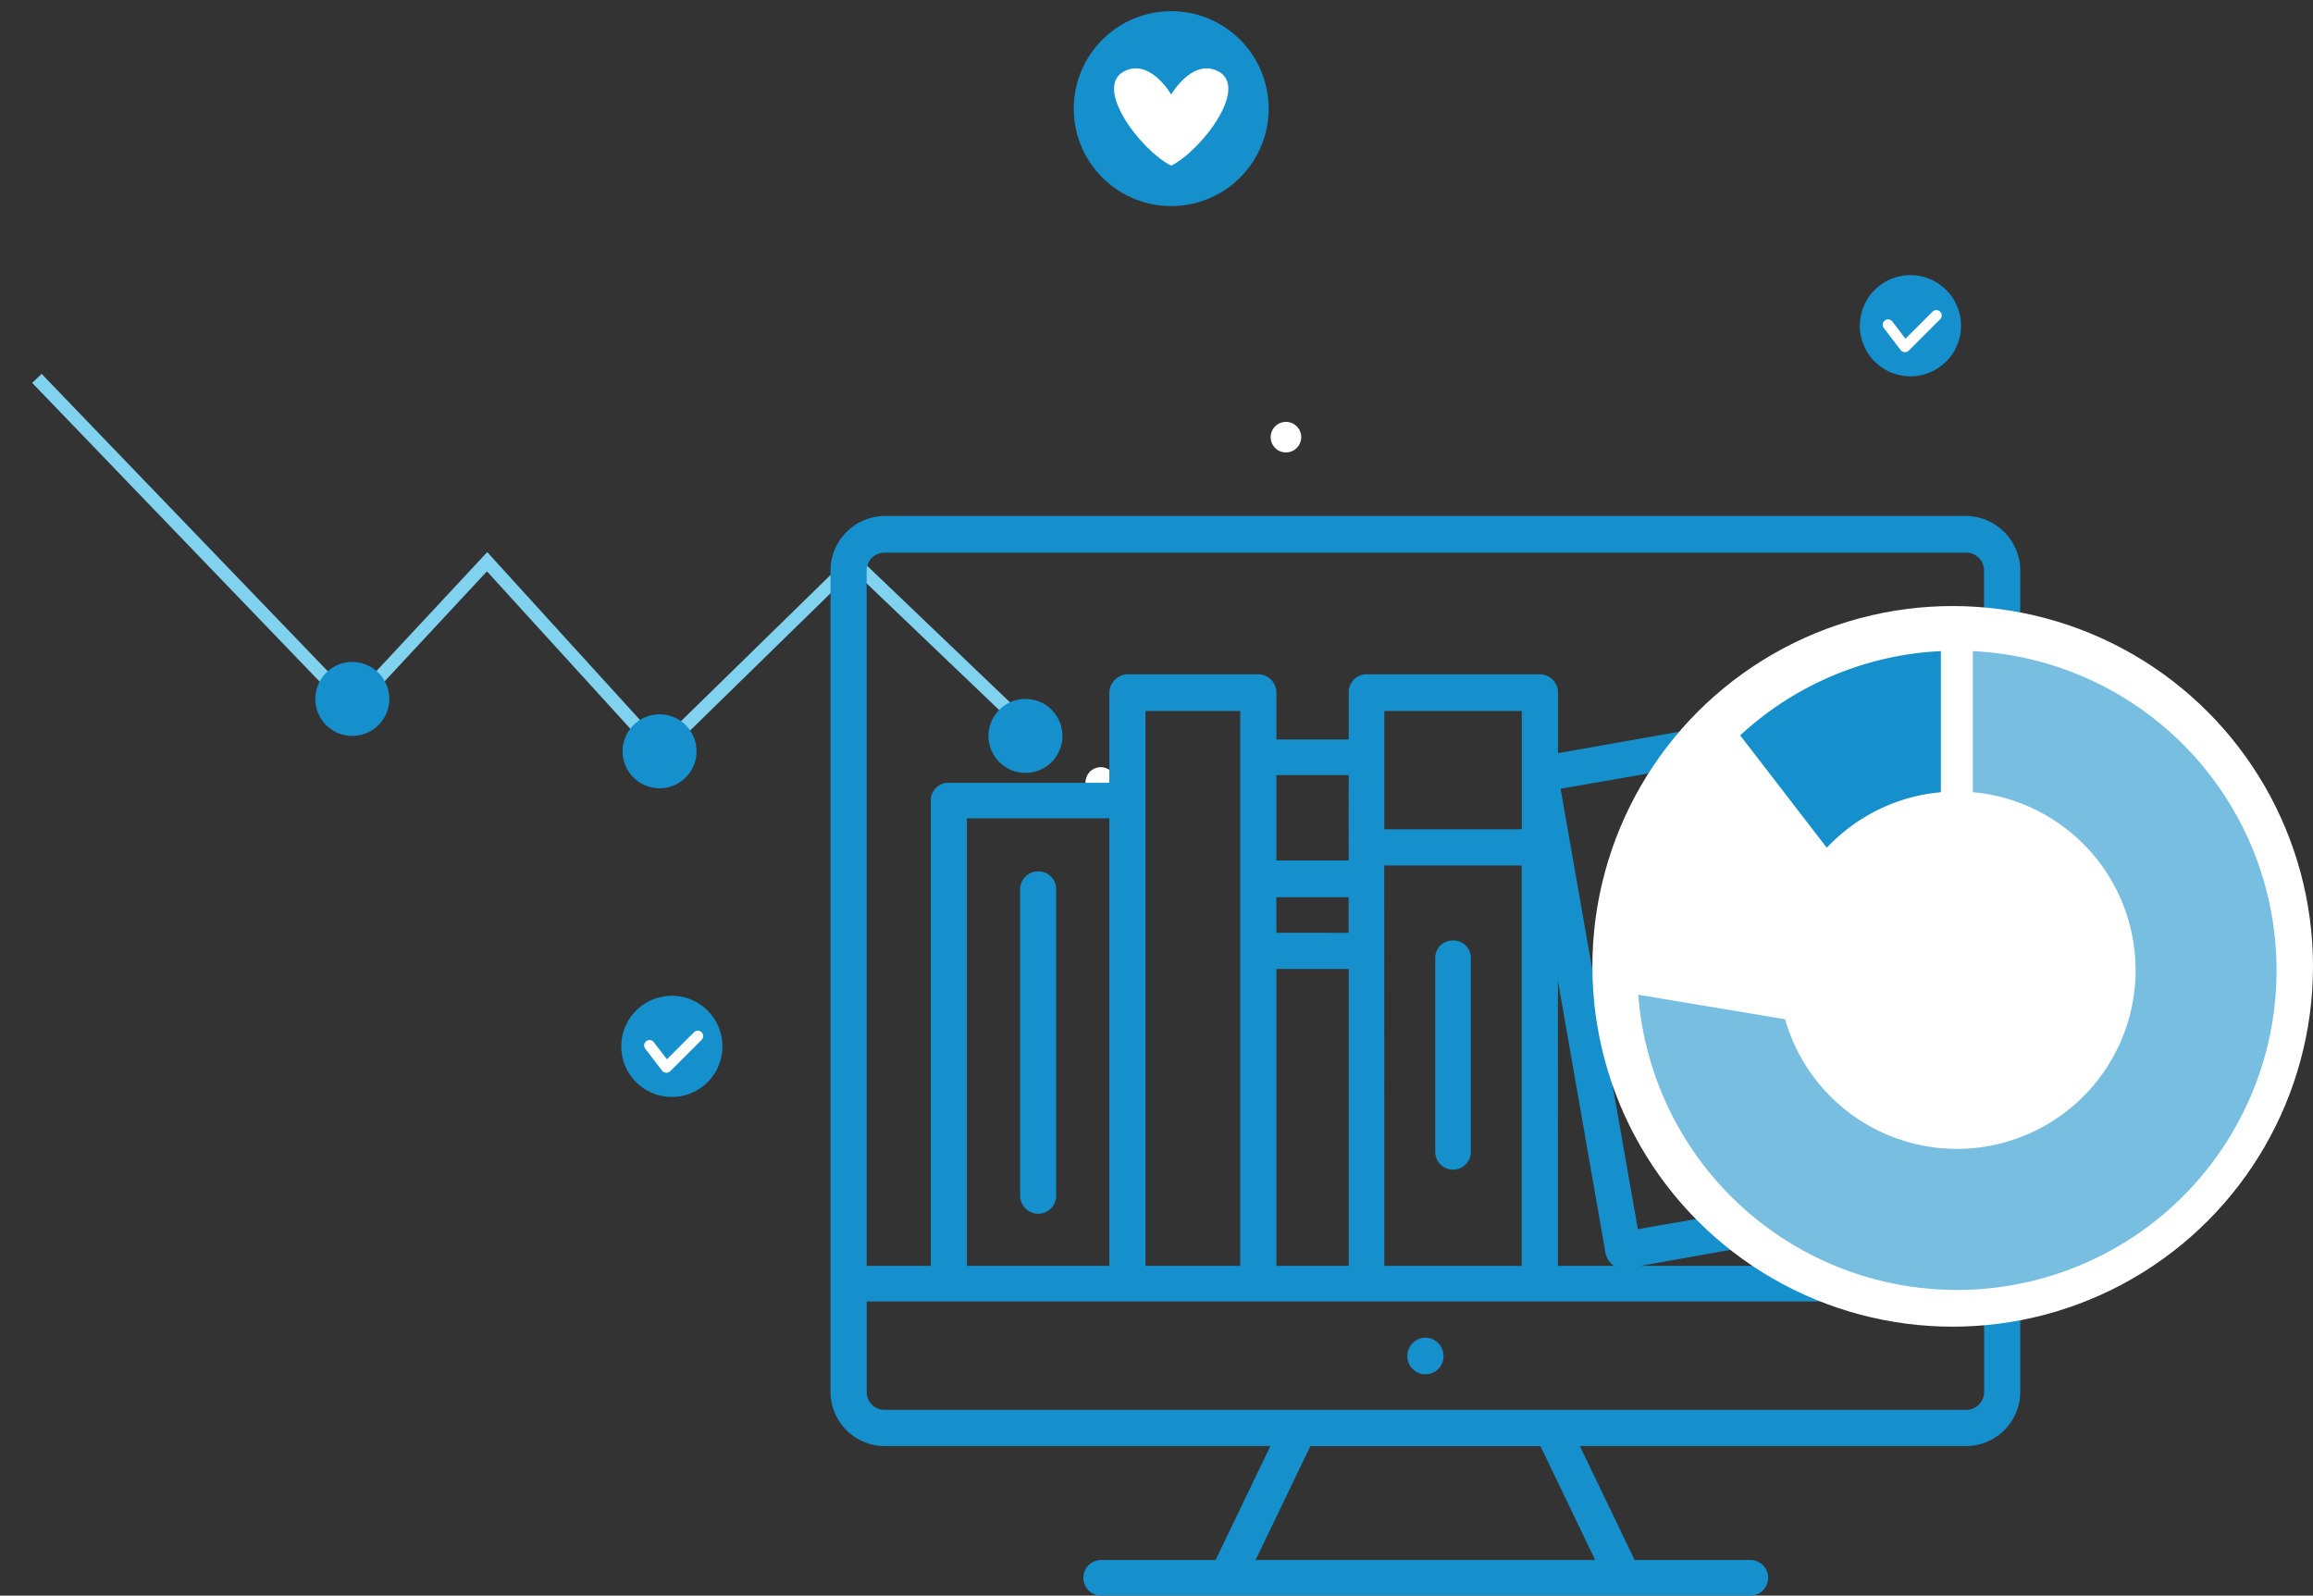 <svg xmlns="http://www.w3.org/2000/svg" xmlns:xlink="http://www.w3.org/1999/xlink" width="102.712" height="70.855" viewBox="0 0 102.712 70.855"><rect x="0" y="0" width="102.712" height="70.855" fill="#333333" stroke="none"/><defs><style>.a{fill:url(#a);}.b{fill:url(#b);}.c{fill:url(#e);}.d{fill:#1590cc;}.e{fill:#fff;}.f{fill:url(#k);}.g,.h{fill:url(#l);}.h{opacity:0.34;}.i{fill:rgba(21,144,204,0.58);}</style><linearGradient id="a" x1="-22.744" y1="0.901" x2="-23.956" y2="-0.037" gradientUnits="objectBoundingBox"><stop offset="0" stop-color="#1590cc"/><stop offset="0.41" stop-color="#8aba62"/><stop offset="0.816" stop-color="#dede76"/><stop offset="1" stop-color="#ffed7f"/></linearGradient><linearGradient id="b" x1="-22.744" y1="0.901" x2="-23.956" y2="-0.037" gradientUnits="objectBoundingBox"><stop offset="0" stop-color="#fff"/><stop offset="0.41" stop-color="#8aba62"/><stop offset="0.816" stop-color="#dede76"/><stop offset="1" stop-color="#ffed7f"/></linearGradient><linearGradient id="e" x1="23.744" y1="0.901" x2="24.956" y2="-0.037" xlink:href="#b"/><linearGradient id="k" x1="23.744" y1="0.901" x2="24.956" y2="-0.037" gradientUnits="objectBoundingBox"><stop offset="0" stop-color="#80d2ee"/><stop offset="0.41" stop-color="#8aba62"/><stop offset="0.816" stop-color="#dede76"/><stop offset="1" stop-color="#ffed7f"/></linearGradient><linearGradient id="l" x1="23.744" y1="0.901" x2="24.956" y2="-0.037" xlink:href="#a"/></defs><g transform="translate(82.589 12.218)"><g transform="translate(0 0)"><path class="a" d="M2334.025,487.562a2.246,2.246,0,1,1-1.889-2.553A2.246,2.246,0,0,1,2334.025,487.562Z" transform="translate(-2329.558 -484.984)"/></g><g transform="translate(1.015 1.542)"><path class="b" d="M2335.431,495.937a.242.242,0,0,1-.064-.058l-.747-.979a.238.238,0,0,1,.378-.29l.583.762,1.211-1.209a.239.239,0,0,1,.338.337l-1.4,1.4a.238.238,0,0,1-.294.034Z" transform="translate(-2334.57 -494.093)"/></g></g><g transform="translate(27.589 44.218)"><g transform="translate(0 0)"><path class="a" d="M2334.025,487.562a2.246,2.246,0,1,1-1.889-2.553A2.246,2.246,0,0,1,2334.025,487.562Z" transform="translate(-2329.558 -484.984)"/></g><g transform="translate(1.015 1.542)"><path class="b" d="M2335.431,495.937a.242.242,0,0,1-.064-.058l-.747-.979a.238.238,0,0,1,.378-.29l.583.762,1.211-1.209a.239.239,0,0,1,.338.337l-1.4,1.4a.238.238,0,0,1-.294.034Z" transform="translate(-2334.57 -494.093)"/></g></g><g transform="translate(48.203 34.068)"><path class="c" d="M1900.693,553.483a.678.678,0,1,0,.571-.771A.678.678,0,0,0,1900.693,553.483Z" transform="translate(-1900.685 -552.705)"/><g transform="translate(0.256 0.466)"><path class="c" d="M1903.641,557.662a.069.069,0,0,0,.019-.018l.226-.3a.072.072,0,0,0-.115-.088l-.176.23-.366-.365a.072.072,0,0,0-.1.1l.424.423a.072.072,0,0,0,.056.021A.071.071,0,0,0,1903.641,557.662Z" transform="translate(-1903.108 -557.105)"/></g></g><g transform="translate(56.427 18.735)"><g transform="translate(0 0)"><path class="c" d="M1978.408,408.588a.678.678,0,1,0,.571-.771A.678.678,0,0,0,1978.408,408.588Z" transform="translate(-1978.401 -407.81)"/></g><g transform="translate(0.256 0.466)"><path class="c" d="M1981.357,412.768a.065.065,0,0,0,.019-.018l.226-.3a.072.072,0,0,0-.115-.088l-.176.23-.366-.365a.072.072,0,1,0-.1.1l.424.423a.071.071,0,0,0,.089.01Z" transform="translate(-1980.823 -412.211)"/></g></g><g transform="translate(47.187)"><circle class="d" cx="4.325" cy="4.325" r="4.325" transform="matrix(0.993, -0.122, 0.122, 0.993, 0, 1.057)"/><path class="e" d="M1997.569,329.68c1.1-.431,1.972,1.084,1.972,1.084s.875-1.516,1.972-1.084c1.621.636-.619,3.573-1.972,4.243C1998.187,333.253,1995.947,330.316,1997.569,329.68Z" transform="translate(-1994.719 -326.567)"/></g><g transform="translate(67.72 45.322)"><path class="c" d="M2085.112,659.7a.654.654,0,1,0,.655-.654A.655.655,0,0,0,2085.112,659.7Z" transform="translate(-2085.112 -659.047)"/><path class="c" d="M2087.752,662.689c.166-.065.3.164.3.164s.132-.229.3-.164c.245.1-.094.541-.3.642C2087.845,663.229,2087.506,662.785,2087.752,662.689Z" transform="translate(-2087.396 -662.293)"/></g><g transform="translate(0 15.16)"><g transform="translate(1.433 1.441)"><path class="f" d="M2184.089,340.741l8.621-8.427,7.442,7.112.4-.42-7.846-7.5-8.594,8.4-7.666-8.423-5.987,6.427-13.8-14.342-.42.4,14.225,14.784,5.97-6.414Z" transform="translate(-2156.243 -323.567)"/></g><path class="g" d="M2225.6,348.786a1.642,1.642,0,1,0,1.643-1.641A1.642,1.642,0,0,0,2225.6,348.786Z" transform="translate(-2181.705 -331.268)"/><path class="g" d="M2213.118,336.376a1.642,1.642,0,1,0,1.641-1.642A1.642,1.642,0,0,0,2213.118,336.376Z" transform="translate(-2176.863 -326.456)"/><path class="g" d="M2199.059,349.9a1.642,1.642,0,1,0,1.642-1.642A1.642,1.642,0,0,0,2199.059,349.9Z" transform="translate(-2171.412 -331.698)"/><path class="g" d="M2186.418,336.376a1.643,1.643,0,1,0,1.643-1.642A1.643,1.643,0,0,0,2186.418,336.376Z" transform="translate(-2166.509 -326.456)"/><path class="g" d="M2176.771,346.105a1.642,1.642,0,1,0,1.643-1.642A1.642,1.642,0,0,0,2176.771,346.105Z" transform="translate(-2162.768 -330.228)"/><path class="g" d="M2153.9,322.854a1.642,1.642,0,1,0,1.642-1.641A1.642,1.642,0,0,0,2153.9,322.854Z" transform="translate(-2153.902 -321.213)"/></g><g transform="translate(28.846 -29.24)"><g transform="translate(8.034 52.152)"><path class="d" d="M58.458,52.152H10.442A2.429,2.429,0,0,0,8.034,54.56V91.046a2.414,2.414,0,0,0,2.408,2.408H27.566l-2.432,5.059H20.026a.791.791,0,0,0,0,1.581H48.85a.791.791,0,1,0,0-1.581H43.742l-2.432-5.059H58.458a2.414,2.414,0,0,0,2.408-2.408V54.56A2.429,2.429,0,0,0,58.458,52.152ZM9.639,54.56a.789.789,0,0,1,.8-.778H58.458a.789.789,0,0,1,.8.778V85.452H50.966L56.78,84.43a.827.827,0,0,0,.632-.949L55.223,71.1h0l-.851-4.889a.833.833,0,0,0-.341-.511.8.8,0,0,0-.584-.122l-5.23.924-.754-4.281a.784.784,0,0,0-.924-.632l-6.2,1.095V60.009a.815.815,0,0,0-.8-.827H31.823a.8.8,0,0,0-.778.827v2.068H27.834V60.009a.815.815,0,0,0-.8-.827H21.242a.836.836,0,0,0-.827.827V64H13.288a.78.78,0,0,0-.8.8V85.452H9.639ZM27.834,85.452V72.268h3.211V85.452Zm-5.813,0V60.811h4.208v24.64Zm-7.93,0V65.579h6.324V85.452Zm24.64-19.386H32.626V60.811h6.105Zm-10.9,3.016h3.211v1.581H27.834Zm3.211-1.63H27.834V63.657h3.211Zm1.581.219h6.105V85.452H32.626Zm7.711,5.108,2.116,12.113a.9.9,0,0,0,.341.535l.049.024H40.336Zm9.024.146,4.427-.754,1.922,10.824-4.451.754-.049-.341v-.024Zm-.268-1.581-.584-3.259,4.427-.8.584,3.284Zm.389,11.505-5.595.973-3.43-19.557,5.57-.973.754,4.232v.049Zm.268,1.581.073.389a.815.815,0,0,0,.511.632H44.009ZM41.991,98.514H26.91l2.432-5.059H39.558Zm17.27-7.468a.794.794,0,0,1-.8.8H10.442a.794.794,0,0,1-.8-.8V87.033H59.261Z" transform="translate(-8.034 -52.152)"/></g><g transform="translate(42.993 66.078)"><path class="d" d="M10.122,52.736a.756.756,0,0,0-.632.924l2.359,13.4a.787.787,0,0,0,.778.657l.122-.024a.783.783,0,0,0,.657-.924l-2.359-13.4A.784.784,0,0,0,10.122,52.736Z" transform="translate(-9.471 -52.724)"/></g><g transform="translate(33.647 88.638)"><path class="d" d="M9.89,53.652a.815.815,0,0,0-.8.827.8.8,0,0,0,1.605,0A.815.815,0,0,0,9.89,53.652Z" transform="translate(-9.087 -53.652)"/></g><g transform="translate(16.45 67.938)"><path class="d" d="M9.183,52.8a.794.794,0,0,0-.8.8V67.2a.81.81,0,0,0,.8.8.794.794,0,0,0,.8-.8V53.6A.78.78,0,0,0,9.183,52.8Z" transform="translate(-8.38 -52.801)"/></g><g transform="translate(34.888 71.003)"><path class="d" d="M9.916,52.927a.769.769,0,0,0-.778.778v8.635a.791.791,0,0,0,1.581,0V53.705A.774.774,0,0,0,9.916,52.927Z" transform="translate(-9.138 -52.927)"/></g></g><circle class="e" cx="16" cy="16" r="16" transform="translate(70.712 26.912)"/><g transform="translate(72.712 28.912)"><path class="g" d="M2322.305,318.806l-3.847-4.99a14.121,14.121,0,0,1,8.911-3.742v6.266A7.908,7.908,0,0,0,2322.305,318.806Z" transform="translate(-2313.895 -310.073)"/><path class="h" d="M2313.052,324.761a14.127,14.127,0,0,1,3.555-9.037l3.952,5.122a7.883,7.883,0,0,0-1.258,4.276c0,.231.017.46.035.689Z" transform="translate(-2313.052 -310.954)"/><path class="i" d="M2319.617,326.421a7.935,7.935,0,1,0,8.338-10.082v-6.266a14.193,14.193,0,1,1-14.858,15.259Z" transform="translate(-2313.06 -310.073)"/></g></svg>